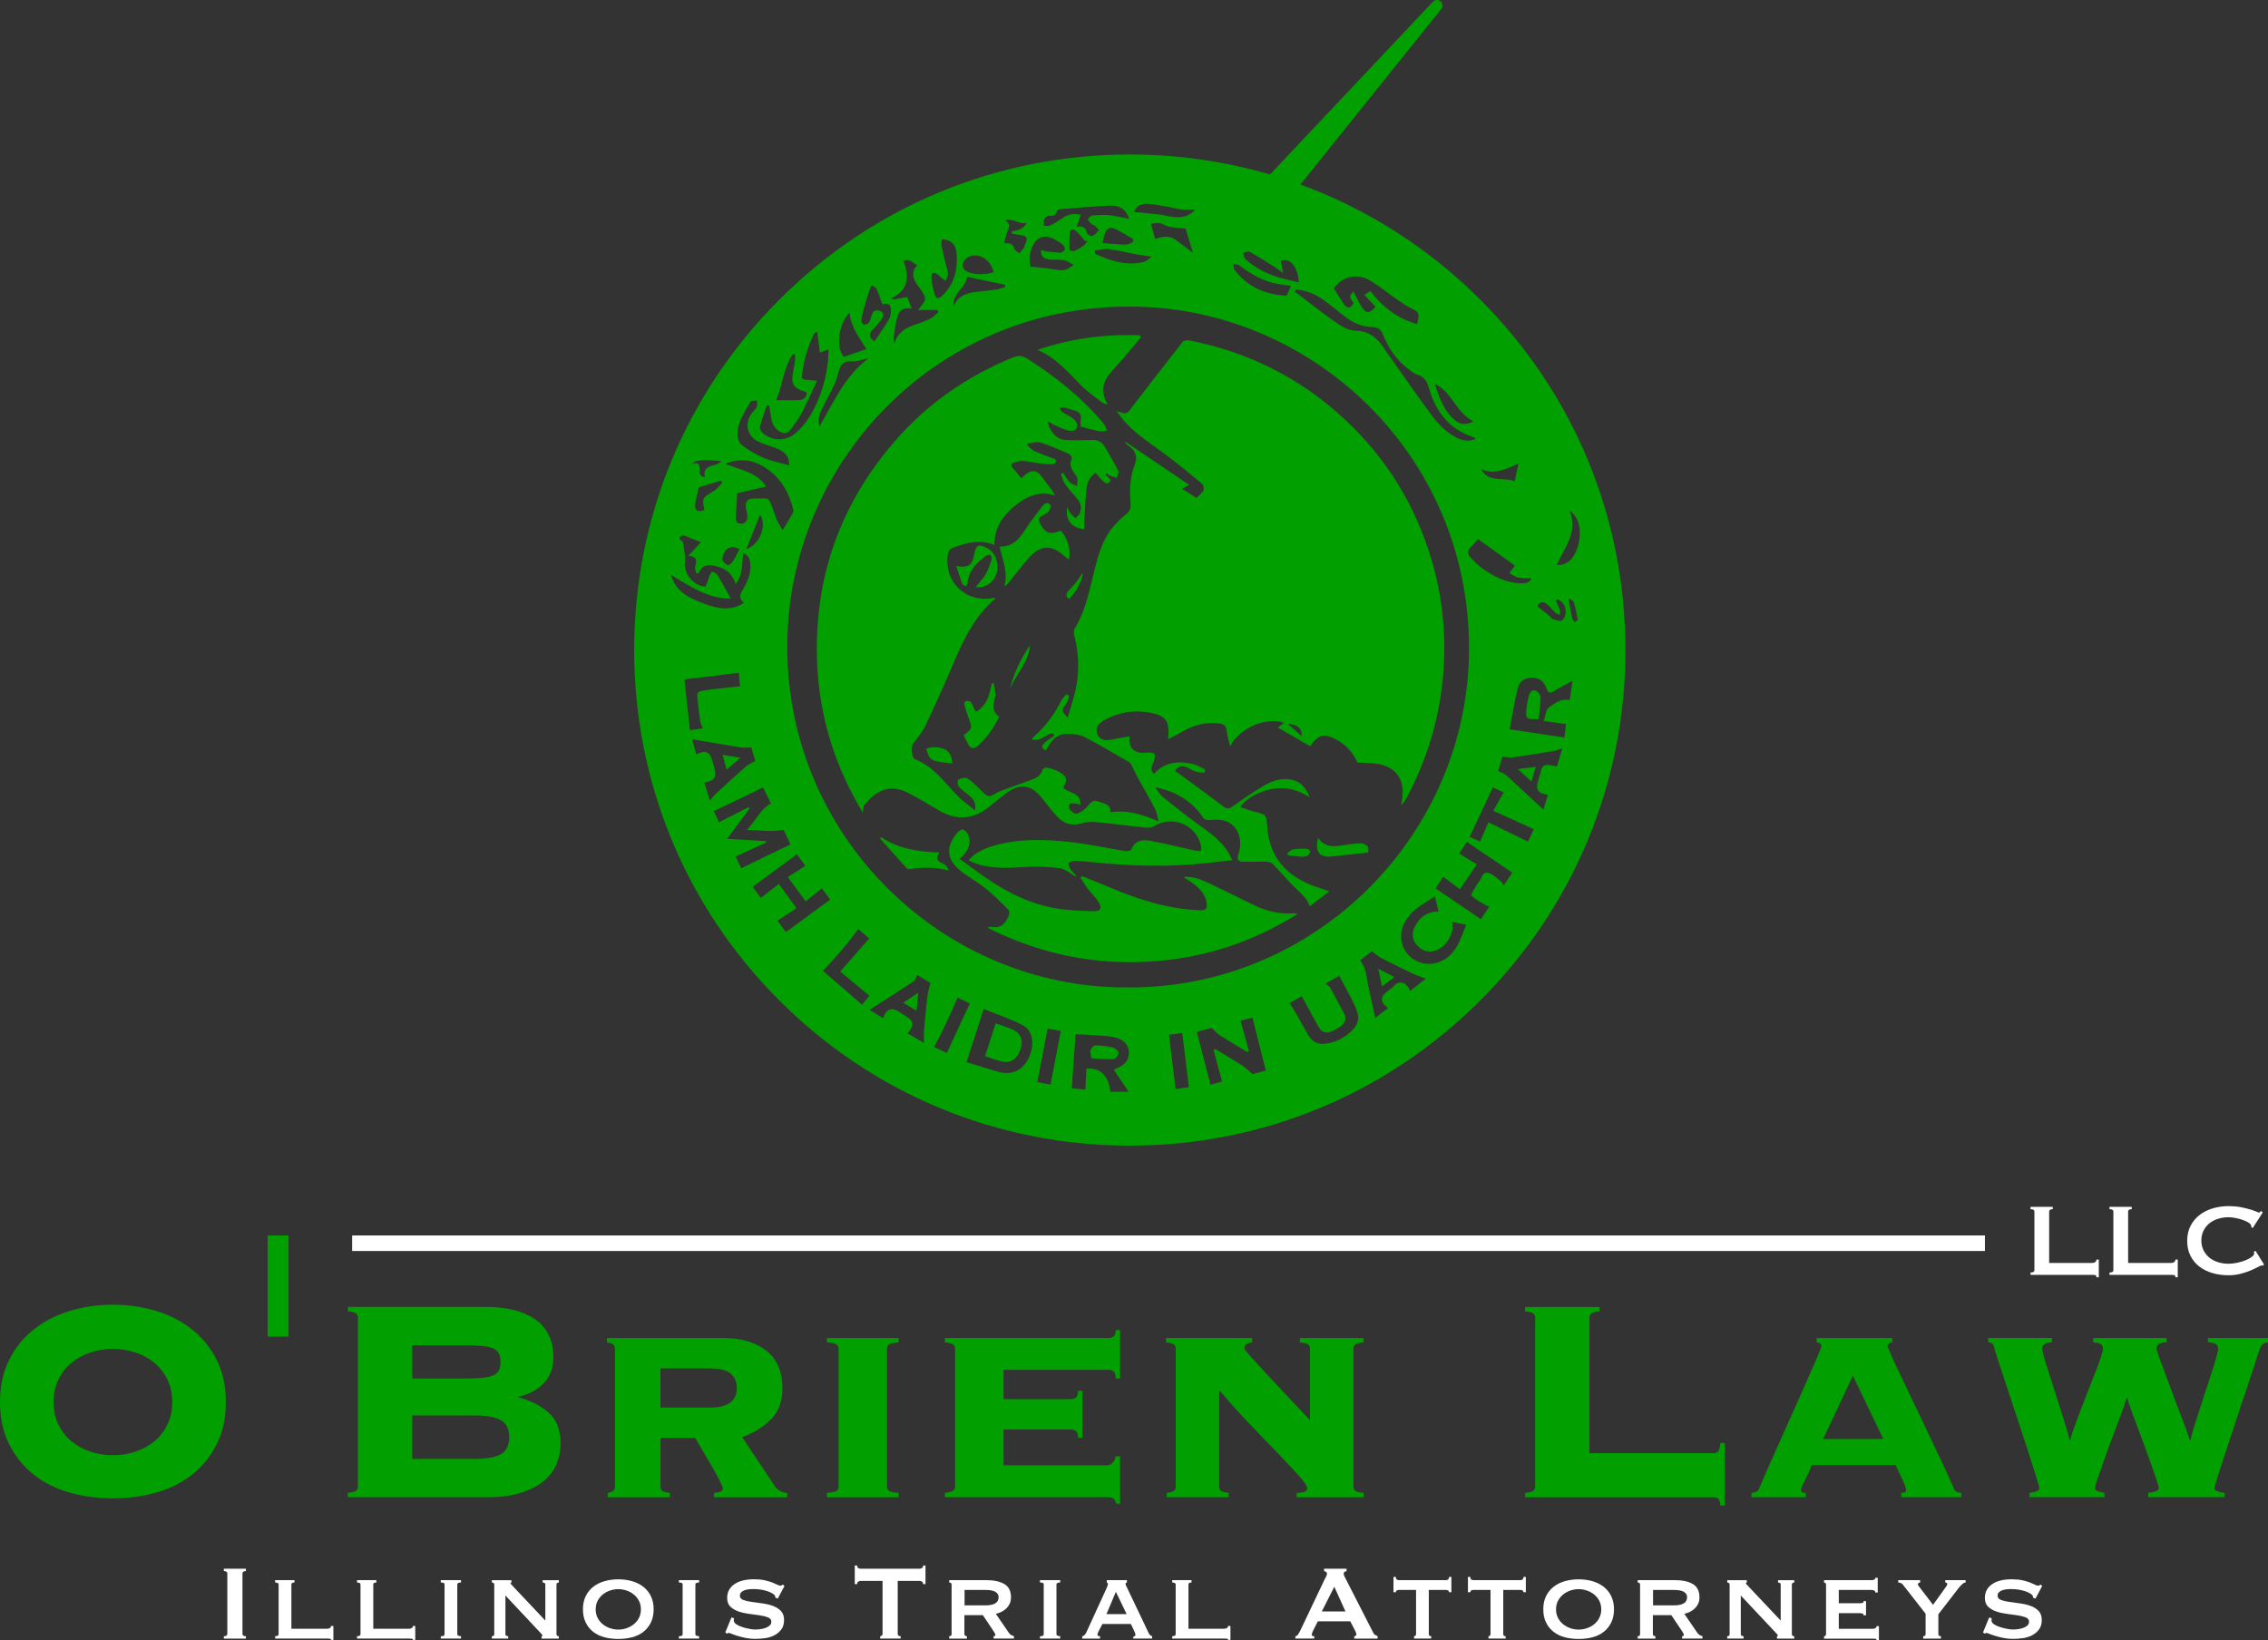 <?xml version="1.0" encoding="UTF-8"?> <svg xmlns="http://www.w3.org/2000/svg" id="Layer_2" viewBox="0 0 903.8 653.65"><rect x="0" y="0" width="903.8" height="653.65" fill="#333333" stroke="none"/><defs><style>.cls-1{fill:#fff;}.cls-1,.cls-2{stroke-width:0px;}.cls-2{fill:#029f00;}</style></defs><g id="Layer_1-2"><path class="cls-2" d="M142.64,525.2c0-.67-.22-1.23-.65-1.66s-1.56-.74-3.39-.94v-1.73h54.95c3.94,0,7.55.39,10.82,1.15,3.27.77,6.1,1.95,8.51,3.53,2.4,1.59,4.28,3.65,5.62,6.2,1.35,2.55,2.02,5.6,2.02,9.16,0,4.33-1.3,7.81-3.89,10.46-2.6,2.64-5.91,4.4-9.95,5.26v.29c4.9,1.35,8.92,3.41,12.04,6.2,3.12,2.79,4.69,6.88,4.69,12.26,0,2.88-.55,5.62-1.66,8.22-1.11,2.6-2.84,4.86-5.19,6.78-2.36,1.92-5.39,3.46-9.09,4.62-3.7,1.15-8.1,1.73-13.2,1.73h-55.67v-1.73c1.83-.19,2.96-.51,3.39-.94s.65-.98.65-1.66v-67.2ZM183.89,549.43c3.08,0,5.62-.07,7.64-.22,2.02-.14,3.6-.45,4.76-.94,1.15-.48,1.97-1.15,2.45-2.02.48-.87.72-2.02.72-3.46s-.24-2.6-.72-3.46c-.48-.87-1.3-1.54-2.45-2.02-1.15-.48-2.74-.79-4.76-.94-2.02-.14-4.57-.22-7.64-.22h-19.61v13.27h19.61ZM188.79,581.45c5.19,0,8.84-.65,10.96-1.95,2.11-1.3,3.17-3.53,3.17-6.71s-1.06-5.41-3.17-6.71c-2.12-1.3-5.77-1.95-10.96-1.95h-24.52v17.31h24.52Z"></path><path class="cls-2" d="M245.03,537.61c0-1.06-.34-1.73-1.01-2.02-.67-.29-1.4-.48-2.16-.58v-1.73h46.29c7.21,0,12.95,1.68,17.23,5.05,4.28,3.37,6.42,8.36,6.42,15,0,5.19-1.51,9.3-4.54,12.33-3.03,3.03-6.85,5.41-11.47,7.14l12.84,19.32c.48.77,1.18,1.44,2.09,2.02.91.58,1.9.87,2.96.87v1.73h-29.13v-1.73c.67,0,1.42-.12,2.24-.36.82-.24,1.23-.74,1.23-1.51,0-.48-.5-1.68-1.51-3.6-1.01-1.92-2.16-3.99-3.46-6.2-1.3-2.21-2.55-4.33-3.75-6.35-1.2-2.02-1.95-3.32-2.24-3.89h-13.84v19.32c0,1.06.36,1.73,1.08,2.02.72.29,1.61.48,2.67.58v1.73h-24.8v-1.73c.58-.09,1.2-.29,1.88-.58.67-.29,1.01-.96,1.01-2.02v-54.8ZM283.68,560.97c3.08,0,5.5-.65,7.28-1.95,1.78-1.3,2.67-3.24,2.67-5.84,0-2.21-.75-4.06-2.24-5.55-1.49-1.49-4.4-2.24-8.73-2.24h-19.47v15.58h20.48Z"></path><path class="cls-2" d="M358.1,535.01c-1.44.1-2.57.29-3.39.58-.82.29-1.23.96-1.23,2.02v54.8c0,1.06.41,1.73,1.23,2.02.82.29,1.95.48,3.39.58v1.73h-28.55v-1.73c1.44-.09,2.57-.29,3.39-.58.82-.29,1.23-.96,1.23-2.02v-54.8c0-1.06-.41-1.73-1.23-2.02-.82-.29-1.95-.48-3.39-.58v-1.73h28.55v1.73Z"></path><path class="cls-2" d="M440.87,584.04c1.92,0,3.17-1.2,3.75-3.61h1.73v18.89h-1.44c-.48-1.35-.99-2.12-1.51-2.31-.53-.19-1.37-.29-2.52-.29h-64.32v-1.73c1.06-.09,1.99-.29,2.81-.58.82-.29,1.23-.96,1.23-2.02v-54.8c0-1.06-.41-1.73-1.23-2.02-.82-.29-1.76-.48-2.81-.58v-1.73h65.47c.58,0,1.15-.19,1.73-.58.58-.38.87-1.25.87-2.6h1.73v19.32h-1.73c0-1.44-.29-2.38-.87-2.81s-1.15-.65-1.73-.65h-42.11v11.68h27.11c.58,0,1.15-.22,1.73-.65s.87-1.32.87-2.67h1.73v18.75h-1.73c0-1.35-.29-2.24-.87-2.67-.58-.43-1.15-.65-1.73-.65h-27.11v14.28h40.96Z"></path><path class="cls-2" d="M539.37,592.41c0,1.06.38,1.73,1.15,2.02.77.29,1.73.48,2.88.58v1.73h-26.68v-1.73c.77,0,1.66-.09,2.67-.29,1.01-.19,1.51-.72,1.51-1.59s-1.06-2.47-3.17-4.83c-2.12-2.35-4.83-5.26-8.15-8.73-3.32-3.46-7.04-7.33-11.18-11.61-4.14-4.28-8.22-8.82-12.26-13.63l-.29.29v37.78c0,1.06.36,1.73,1.08,2.02.72.29,1.61.48,2.67.58v1.73h-24.66v-1.73c.96-.09,1.8-.29,2.52-.58.72-.29,1.08-.96,1.08-2.02v-54.8c0-1.06-.39-1.73-1.15-2.02-.77-.29-1.68-.48-2.74-.58v-1.73h34.32v1.73c-.67.1-1.35.29-2.02.58-.67.29-1.01.96-1.01,2.02,0,.19.79,1.18,2.38,2.96,1.59,1.78,3.63,4.02,6.13,6.71,2.5,2.69,5.29,5.67,8.36,8.94,3.08,3.27,6.15,6.54,9.23,9.81v-28.41c0-1.06-.39-1.73-1.15-2.02-.77-.29-1.73-.48-2.88-.58v-1.73h25.38v1.73c-1.15.1-2.12.29-2.88.58-.77.29-1.15.96-1.15,2.02v54.8Z"></path><path class="cls-2" d="M683.01,579.14c.77,0,1.35-.26,1.73-.79.38-.53.67-1.61.87-3.24h1.73v24.95h-1.73c-.19-1.54-.48-2.48-.87-2.81-.39-.34-.96-.5-1.73-.5h-75.28v-1.73c1.83-.19,2.96-.51,3.39-.94.43-.43.65-.98.65-1.66v-67.2c0-.67-.22-1.23-.65-1.66-.43-.43-1.56-.74-3.39-.94v-1.73h29.71v1.73c-1.83.19-2.96.51-3.39.94-.43.43-.65.99-.65,1.66v53.94h49.61Z"></path><path class="cls-2" d="M757.71,595c.29,0,.67-.05,1.15-.14.48-.09.72-.48.72-1.15,0-.38-.17-.98-.51-1.8-.34-.82-.72-1.71-1.15-2.67-.43-.96-.89-1.92-1.37-2.88-.48-.96-.87-1.78-1.15-2.45h-33.46c-.19.67-.5,1.49-.94,2.45-.43.96-.89,1.92-1.37,2.88-.48.96-.91,1.85-1.3,2.67-.39.82-.58,1.42-.58,1.8,0,.67.24,1.06.72,1.15.48.1.87.14,1.15.14v1.73h-21.63v-1.73c.58,0,1.15-.12,1.73-.36.58-.24.96-.6,1.15-1.08,2.88-6.73,5.82-13.39,8.8-19.97,2.98-6.58,5.65-12.55,8-17.88,2.35-5.34,4.3-9.76,5.84-13.27,1.54-3.51,2.31-5.5,2.31-5.98,0-.87-.63-1.35-1.87-1.44v-1.73h30.14v1.73c-1.25.1-1.87.58-1.87,1.44,0,.29.5,1.56,1.51,3.82,1.01,2.26,2.33,5.1,3.97,8.51,1.63,3.41,3.44,7.19,5.41,11.32,1.97,4.14,3.94,8.27,5.91,12.4,1.97,4.13,3.82,8.05,5.55,11.75,1.73,3.7,3.12,6.8,4.18,9.3.19.48.58.84,1.15,1.08.58.24,1.15.36,1.73.36v1.73h-23.94v-1.73ZM738.38,548.28l-11.83,25.24h23.94l-12.11-25.24Z"></path><path class="cls-2" d="M817.7,535.01c-.87,0-1.73.17-2.6.5-.87.34-1.3,1.03-1.3,2.09,0,.39.24,1.44.72,3.17.48,1.73,1.1,3.77,1.88,6.13.77,2.36,1.59,4.9,2.45,7.64.87,2.74,1.71,5.39,2.52,7.93.82,2.55,1.54,4.86,2.16,6.92.62,2.07,1.03,3.58,1.23,4.54h.29c.19-1.06.65-2.6,1.37-4.62.72-2.02,1.56-4.28,2.52-6.78.96-2.5,1.97-5.12,3.03-7.86,1.06-2.74,2.04-5.26,2.96-7.57.91-2.31,1.66-4.33,2.24-6.06.58-1.73.87-2.88.87-3.46,0-1.06-.43-1.75-1.3-2.09-.87-.34-1.73-.5-2.6-.5v-1.73h29.28v1.73c-.96,0-1.87.17-2.74.5-.87.34-1.3,1.03-1.3,2.09,0,.29.31,1.3.94,3.03.62,1.73,1.39,3.82,2.31,6.27.91,2.45,1.9,5.12,2.96,8,1.06,2.88,2.09,5.62,3.1,8.22s1.87,4.88,2.6,6.85c.72,1.97,1.18,3.29,1.37,3.97h.29c.19-1.06.6-2.62,1.23-4.69.62-2.07,1.35-4.35,2.16-6.85.82-2.5,1.66-5.07,2.52-7.71.87-2.64,1.68-5.14,2.45-7.5.77-2.35,1.39-4.4,1.88-6.13.48-1.73.72-2.88.72-3.46,0-1.06-.43-1.75-1.3-2.09-.87-.34-1.78-.5-2.74-.5v-1.73h23.94v1.73c-1.35.19-2.21.63-2.6,1.3-.39.67-.77,1.54-1.15,2.6-.29.96-.91,2.93-1.87,5.91-.96,2.98-2.12,6.44-3.46,10.38-1.35,3.94-2.72,8.08-4.11,12.4-1.39,4.33-2.72,8.34-3.97,12.04-1.25,3.7-2.26,6.8-3.03,9.3-.77,2.5-1.15,3.89-1.15,4.18,0,.96,1.35,1.59,4.04,1.88v1.73h-30.43v-1.73c2.79-.29,4.18-.91,4.18-1.88,0-.48-.29-1.59-.87-3.32-.58-1.73-1.3-3.8-2.16-6.2-.87-2.4-1.8-5-2.81-7.79-1.01-2.79-2-5.43-2.96-7.93-.96-2.5-1.78-4.71-2.45-6.63-.67-1.92-1.11-3.27-1.3-4.04h-.29c-.19.77-.63,2.12-1.3,4.04-.67,1.92-1.49,4.13-2.45,6.63-.96,2.5-1.95,5.14-2.96,7.93-1.01,2.79-1.95,5.39-2.81,7.79-.87,2.4-1.59,4.47-2.16,6.2-.58,1.73-.87,2.84-.87,3.32,0,.58.36.99,1.08,1.23.72.24,1.61.46,2.67.65v1.73h-29.85v-1.73c2.6-.29,3.89-.91,3.89-1.88,0-.38-.43-1.97-1.3-4.76-.87-2.79-1.95-6.18-3.24-10.17-1.3-3.99-2.72-8.31-4.25-12.98-1.54-4.66-2.98-9.01-4.33-13.05-1.35-4.04-2.48-7.47-3.39-10.31-.92-2.83-1.42-4.49-1.51-4.98-.19-.77-.5-1.27-.94-1.51-.43-.24-.89-.36-1.37-.36v-1.73h25.38v1.73Z"></path><path class="cls-2" d="M45,520.01c6.15,0,11.95.84,17.38,2.52,5.43,1.68,10.19,4.16,14.28,7.43,4.08,3.27,7.33,7.31,9.73,12.11,2.4,4.81,3.61,10.38,3.61,16.73s-1.2,11.92-3.61,16.73c-2.4,4.81-5.65,8.85-9.73,12.11-4.09,3.27-8.85,5.67-14.28,7.21-5.43,1.54-11.23,2.31-17.38,2.31s-11.95-.77-17.38-2.31c-5.43-1.54-10.19-3.94-14.28-7.21-4.09-3.27-7.33-7.31-9.73-12.11-2.4-4.81-3.61-10.38-3.61-16.73s1.2-11.92,3.61-16.73c2.4-4.81,5.65-8.84,9.73-12.11,4.09-3.27,8.84-5.74,14.28-7.43,5.43-1.68,11.22-2.52,17.38-2.52ZM45,537.61c-3.17,0-6.18.48-9.01,1.44-2.84.96-5.34,2.33-7.5,4.11-2.16,1.78-3.89,3.99-5.19,6.63-1.3,2.65-1.95,5.65-1.95,9.01s.65,6.37,1.95,9.01c1.3,2.65,3.03,4.86,5.19,6.63,2.16,1.78,4.66,3.15,7.5,4.11,2.84.96,5.84,1.44,9.01,1.44s6.18-.48,9.01-1.44c2.84-.96,5.34-2.33,7.5-4.11,2.16-1.78,3.89-3.99,5.19-6.63,1.3-2.64,1.95-5.65,1.95-9.01s-.65-6.37-1.95-9.01c-1.3-2.64-3.03-4.85-5.19-6.63-2.16-1.78-4.66-3.15-7.5-4.11-2.84-.96-5.84-1.44-9.01-1.44Z"></path><rect class="cls-2" x="106.69" y="492.39" width="8.3" height="40.33"></rect><path class="cls-1" d="M89.21,652.12c.92,0,1.38-.32,1.38-.95v-24.05c0-.64-.46-.95-1.38-.95v-.95h8.79v.95c-.92,0-1.38.32-1.38.95v24.05c0,.64.46.95,1.38.95v.95h-8.79v-.95Z"></path><path class="cls-1" d="M117.34,629.76v.95c-.81,0-1.22.26-1.22.79v17.64h14.3c.42,0,.78-.1,1.06-.29.28-.19.42-.47.42-.82h.95v5.56h-.95c0-.28-.14-.44-.42-.48-.28-.04-.64-.05-1.06-.05h-20.77v-.95c.92,0,1.38-.27,1.38-.79v-19.81c0-.53-.46-.79-1.38-.79v-.95h7.68Z"></path><path class="cls-1" d="M149.97,629.76v.95c-.81,0-1.22.26-1.22.79v17.64h14.3c.42,0,.78-.1,1.06-.29.28-.19.42-.47.42-.82h.95v5.56h-.95c0-.28-.14-.44-.42-.48-.28-.04-.64-.05-1.06-.05h-20.77v-.95c.92,0,1.38-.27,1.38-.79v-19.81c0-.53-.46-.79-1.38-.79v-.95h7.68Z"></path><path class="cls-1" d="M175.66,652.12c.56,0,.95-.06,1.17-.19.21-.12.32-.33.32-.61v-19.81c0-.28-.11-.49-.32-.61-.21-.12-.6-.19-1.17-.19v-.95h8.05v.95c-.99,0-1.48.26-1.48.79v19.81c0,.53.49.79,1.48.79v.95h-8.05v-.95Z"></path><path class="cls-1" d="M196.01,652.12c.64,0,.95-.27.95-.79v-19.81c0-.53-.32-.79-.95-.79v-.95h7.79v.95c-.25.04-.37.12-.37.26,0,.18.39.65,1.17,1.43l12.71,13.46v-14.36c0-.53-.35-.79-1.06-.79v-.95h6.46v.95c-.64,0-.95.26-.95.79v19.81c0,.53.32.79.95.79v.95h-6.89v-.95c.25,0,.37-.09.37-.27,0-.14-.17-.39-.5-.74-.34-.35-.71-.76-1.14-1.22l-13.14-13.99v15.42c0,.53.37.79,1.11.79v.95h-6.52v-.95Z"></path><path class="cls-1" d="M246.39,629.44c1.94,0,3.77.25,5.48.74,1.71.49,3.2,1.24,4.48,2.22,1.27.99,2.28,2.23,3.02,3.73.74,1.5,1.11,3.26,1.11,5.27s-.37,3.77-1.11,5.27c-.74,1.5-1.75,2.75-3.02,3.73-1.27.99-2.76,1.7-4.48,2.15-1.71.44-3.54.66-5.48.66s-3.77-.22-5.48-.66c-1.71-.44-3.2-1.16-4.48-2.15-1.27-.99-2.28-2.23-3.02-3.73-.74-1.5-1.11-3.26-1.11-5.27s.37-3.77,1.11-5.27c.74-1.5,1.75-2.75,3.02-3.73,1.27-.99,2.76-1.73,4.48-2.22s3.54-.74,5.48-.74ZM246.39,633.36c-1.13,0-2.23.19-3.31.56-1.08.37-2.04.9-2.89,1.59-.85.69-1.53,1.53-2.04,2.52-.51.99-.77,2.12-.77,3.39s.26,2.4.77,3.39c.51.99,1.19,1.83,2.04,2.52.85.69,1.81,1.22,2.89,1.59,1.08.37,2.18.56,3.31.56s2.23-.19,3.31-.56c1.08-.37,2.04-.9,2.89-1.59.85-.69,1.53-1.53,2.04-2.52.51-.99.77-2.12.77-3.39s-.26-2.4-.77-3.39c-.51-.99-1.19-1.83-2.04-2.52-.85-.69-1.81-1.22-2.89-1.59-1.08-.37-2.18-.56-3.31-.56Z"></path><path class="cls-1" d="M270.54,652.12c.56,0,.95-.06,1.17-.19.21-.12.32-.33.32-.61v-19.81c0-.28-.11-.49-.32-.61-.21-.12-.6-.19-1.17-.19v-.95h8.05v.95c-.99,0-1.48.26-1.48.79v19.81c0,.53.49.79,1.48.79v.95h-8.05v-.95Z"></path><path class="cls-1" d="M292.48,644.96c0,.14,0,.29-.03.45-.02.16-.03.33-.03.5,0,.53.34,1.02,1.01,1.46.67.44,1.47.81,2.41,1.11.93.3,1.87.54,2.81.71.94.18,1.67.26,2.2.26.49,0,1.1-.03,1.83-.11.72-.07,1.44-.22,2.15-.45.71-.23,1.31-.55,1.8-.95.49-.41.74-.94.74-1.62,0-.78-.43-1.34-1.3-1.7-.87-.35-1.95-.63-3.26-.82-1.31-.19-2.72-.39-4.24-.58-1.52-.19-2.93-.51-4.24-.95-1.31-.44-2.39-1.08-3.26-1.91-.87-.83-1.3-2-1.3-3.52,0-2.26.93-4.06,2.81-5.4,1.87-1.34,4.5-2.01,7.89-2.01,1.66,0,3.08.13,4.26.4,1.18.27,2.18.56,2.99.87.81.32,1.47.61,1.99.87.51.27.89.4,1.14.4.28,0,.49-.04.64-.13.14-.09.32-.19.53-.29l.58.58-2.65,4.98-.95-.32c-.04-.21-.07-.42-.11-.64s-.19-.42-.48-.64c-.71-.6-1.8-1.11-3.28-1.54-1.48-.42-3.14-.64-4.98-.64-.71,0-1.38.04-2.01.13-.64.09-1.2.24-1.7.45s-.88.49-1.17.82c-.28.34-.42.75-.42,1.25,0,.78.43,1.33,1.3,1.67.87.34,1.95.6,3.26.79,1.31.19,2.72.39,4.24.58,1.52.19,2.93.52,4.24.98,1.31.46,2.39,1.13,3.26,2.01.87.88,1.3,2.1,1.3,3.66s-.38,2.83-1.14,3.81c-.76.99-1.7,1.77-2.83,2.33-1.13.57-2.38.94-3.73,1.11-1.36.18-2.64.26-3.84.26s-2.39-.11-3.58-.34c-1.18-.23-2.26-.49-3.23-.79-.97-.3-1.79-.58-2.46-.85-.67-.26-1.08-.4-1.22-.4-.25,0-.46.11-.64.32l-.74-.53,2.44-5.93,1.01.27Z"></path><path class="cls-1" d="M357.74,651.16c0,.64.39.95,1.17.95v.95h-8.16v-.95c.25,0,.47-.08.66-.24.19-.16.29-.4.29-.71v-21.08h-8.74c-.32,0-.63.09-.93.27-.3.18-.45.51-.45,1.01h-.95v-7.42h.95c0,.49.15.83.45,1.01.3.18.61.27.93.27h23.52c.32,0,.63-.09.93-.27.3-.18.45-.51.45-1.01h.95v7.42h-.95c0-.49-.15-.83-.45-1.01-.3-.18-.61-.27-.93-.27h-8.74v21.08Z"></path><path class="cls-1" d="M392.87,629.76c3.14,0,5.6.52,7.36,1.56,1.77,1.04,2.65,2.82,2.65,5.32,0,.95-.18,1.8-.53,2.54-.35.74-.82,1.39-1.4,1.93-.58.55-1.23.99-1.93,1.32-.71.34-1.43.59-2.17.77l5.19,7.58c.28.39.59.68.93.87.33.19.7.34,1.09.45v.95h-8.11v-.95c.46,0,.69-.16.69-.48,0-.35-.26-.9-.79-1.64l-4.18-6.25h-7.36v7.58c0,.28.11.49.34.61.23.12.45.19.66.19v.95h-7.05v-.95c.64,0,.95-.27.95-.79v-19.81c0-.53-.32-.79-.95-.79v-.95h14.62ZM392.76,639.82c3.46,0,5.19-1.09,5.19-3.28,0-.88-.42-1.58-1.25-2.09-.83-.51-2.15-.77-3.95-.77h-8.37v6.14h8.37Z"></path><path class="cls-1" d="M414.43,652.12c.56,0,.95-.06,1.17-.19.21-.12.32-.33.32-.61v-19.81c0-.28-.11-.49-.32-.61-.21-.12-.6-.19-1.17-.19v-.95h8.05v.95c-.99,0-1.48.26-1.48.79v19.81c0,.53.49.79,1.48.79v.95h-8.05v-.95Z"></path><path class="cls-1" d="M431.27,652.12c.42-.07.77-.27,1.03-.61.26-.34.47-.64.61-.93l7.89-17.22c.21-.49.38-.89.5-1.19.12-.3.19-.59.19-.87,0-.21-.04-.34-.13-.4-.09-.05-.19-.11-.29-.19v-.95h8v.95c-.11.07-.22.12-.34.16-.12.04-.19.18-.19.42,0,.21.08.47.24.77.16.3.33.64.5,1.03l8.58,18.01c.18.32.37.55.58.69.21.14.44.25.69.32v.95h-7.52v-.79c.18,0,.36-.05.56-.16.19-.11.29-.3.29-.58,0-.21-.04-.41-.11-.58-.07-.18-.16-.41-.27-.69l-1.43-3.02h-11.34l-1.48,2.86c-.14.28-.26.54-.34.77-.09.23-.13.43-.13.61,0,.28.09.46.26.53.18.07.42.11.74.11v.95h-7.1v-.95ZM448.97,643.32l-4.29-8.9-3.76,8.9h8.05Z"></path><path class="cls-1" d="M474.82,629.76v.95c-.81,0-1.22.26-1.22.79v17.64h14.3c.42,0,.78-.1,1.06-.29.28-.19.42-.47.42-.82h.95v5.56h-.95c0-.28-.14-.44-.42-.48-.28-.04-.64-.05-1.06-.05h-20.77v-.95c.92,0,1.38-.27,1.38-.79v-19.81c0-.53-.46-.79-1.38-.79v-.95h7.68Z"></path><path class="cls-1" d="M516.19,652.12c.46-.07.82-.3,1.09-.69.26-.39.52-.83.77-1.32l9.8-20.61c.25-.46.47-.88.66-1.27.19-.39.29-.72.29-1.01,0-.35-.12-.6-.37-.74-.25-.14-.51-.25-.79-.32v-.95h8.95v.95c-.25.07-.5.17-.74.29s-.37.38-.37.77c0,.28.06.57.19.85.12.28.31.65.56,1.11l11.02,21.56c.18.39.41.67.71.85.3.18.64.35,1.03.53v.95h-9.32v-.95c.14,0,.32-.05.53-.16.21-.11.32-.27.32-.48,0-.35-.14-.81-.42-1.38l-2.01-3.92h-12.93l-1.91,3.76c-.35.74-.53,1.27-.53,1.59,0,.39.33.58,1.01.58v.95h-7.52v-.95ZM536.17,642.26l-4.45-9.85-4.98,9.85h9.43Z"></path><path class="cls-1" d="M563.5,652.12c.18,0,.35-.06.53-.19.18-.12.27-.33.27-.61v-17.64h-6.89c-.28,0-.55.07-.79.21-.25.14-.37.37-.37.69h-.95v-6.09h.95c0,.5.12.83.37,1.01.25.18.51.27.79.27h18.86c.28,0,.55-.09.79-.27.25-.18.37-.51.37-1.01h.95v6.09h-.95c0-.32-.12-.55-.37-.69-.25-.14-.51-.21-.79-.21h-6.89v17.64c0,.53.32.79.95.79v.95h-6.83v-.95Z"></path><path class="cls-1" d="M593.17,652.12c.18,0,.35-.06.53-.19.18-.12.27-.33.27-.61v-17.64h-6.89c-.28,0-.55.07-.79.21-.25.14-.37.37-.37.69h-.95v-6.09h.95c0,.5.12.83.37,1.01.25.18.51.27.79.27h18.86c.28,0,.55-.09.79-.27.25-.18.37-.51.37-1.01h.95v6.09h-.95c0-.32-.12-.55-.37-.69-.25-.14-.51-.21-.79-.21h-6.89v17.64c0,.53.32.79.95.79v.95h-6.83v-.95Z"></path><path class="cls-1" d="M629.09,629.44c1.94,0,3.77.25,5.48.74,1.71.49,3.2,1.24,4.48,2.22,1.27.99,2.28,2.23,3.02,3.73.74,1.5,1.11,3.26,1.11,5.27s-.37,3.77-1.11,5.27c-.74,1.5-1.75,2.75-3.02,3.73-1.27.99-2.76,1.7-4.48,2.15-1.71.44-3.54.66-5.48.66s-3.77-.22-5.48-.66c-1.71-.44-3.2-1.16-4.48-2.15-1.27-.99-2.28-2.23-3.02-3.73-.74-1.5-1.11-3.26-1.11-5.27s.37-3.77,1.11-5.27c.74-1.5,1.75-2.75,3.02-3.73,1.27-.99,2.76-1.73,4.48-2.22s3.54-.74,5.48-.74ZM629.09,633.36c-1.13,0-2.23.19-3.31.56-1.08.37-2.04.9-2.89,1.59-.85.69-1.53,1.53-2.04,2.52-.51.99-.77,2.12-.77,3.39s.26,2.4.77,3.39c.51.99,1.19,1.83,2.04,2.52.85.69,1.81,1.22,2.89,1.59,1.08.37,2.18.56,3.31.56s2.23-.19,3.31-.56c1.08-.37,2.04-.9,2.89-1.59.85-.69,1.53-1.53,2.04-2.52.51-.99.77-2.12.77-3.39s-.26-2.4-.77-3.39c-.51-.99-1.19-1.83-2.04-2.52-.85-.69-1.81-1.22-2.89-1.59-1.08-.37-2.18-.56-3.31-.56Z"></path><path class="cls-1" d="M667.23,629.76c3.14,0,5.6.52,7.36,1.56,1.77,1.04,2.65,2.82,2.65,5.32,0,.95-.18,1.8-.53,2.54-.35.74-.82,1.39-1.4,1.93-.58.55-1.23.99-1.93,1.32-.71.34-1.43.59-2.17.77l5.19,7.58c.28.39.59.68.93.87.33.19.7.34,1.09.45v.95h-8.11v-.95c.46,0,.69-.16.69-.48,0-.35-.26-.9-.79-1.64l-4.18-6.25h-7.36v7.58c0,.28.11.49.34.61.23.12.45.19.66.19v.95h-7.05v-.95c.64,0,.95-.27.95-.79v-19.81c0-.53-.32-.79-.95-.79v-.95h14.62ZM667.12,639.82c3.46,0,5.19-1.09,5.19-3.28,0-.88-.42-1.58-1.25-2.09-.83-.51-2.15-.77-3.95-.77h-8.37v6.14h8.37Z"></path><path class="cls-1" d="M688.31,652.12c.64,0,.95-.27.95-.79v-19.81c0-.53-.32-.79-.95-.79v-.95h7.79v.95c-.25.04-.37.12-.37.26,0,.18.39.65,1.17,1.43l12.71,13.46v-14.36c0-.53-.35-.79-1.06-.79v-.95h6.46v.95c-.64,0-.95.26-.95.79v19.81c0,.53.32.79.95.79v.95h-6.89v-.95c.25,0,.37-.09.37-.27,0-.14-.17-.39-.5-.74-.34-.35-.71-.76-1.14-1.22l-13.14-13.99v15.42c0,.53.37.79,1.11.79v.95h-6.52v-.95Z"></path><path class="cls-1" d="M747.33,634.69c0-.67-.55-1.01-1.64-1.01h-12.93v5.3h8.16c.6,0,1.04-.04,1.32-.13.28-.09.42-.33.42-.71h.95v5.62h-1.06c.11-.39-.04-.63-.42-.71s-.94-.13-1.64-.13h-7.73v6.25h13.56c.42,0,.78-.1,1.06-.29.28-.19.42-.45.42-.77h.95v5.56h-.95c0-.32-.14-.5-.42-.53-.28-.04-.64-.05-1.06-.05h-19.44v-.95c.18,0,.35-.06.53-.19.18-.12.27-.33.27-.61v-19.81c0-.28-.09-.49-.27-.61-.18-.12-.35-.19-.53-.19v-.95h18.81c1.09,0,1.64-.32,1.64-.95h.95v5.88h-.95Z"></path><path class="cls-1" d="M758.35,631.61c-.25-.32-.55-.55-.9-.69-.35-.14-.69-.21-1.01-.21v-.95h8.74v.95c-.18,0-.37.06-.58.19-.21.12-.32.29-.32.5s.07.41.21.58c.14.18.3.39.48.64l5.35,6.99,4.72-6.57c.32-.46.56-.8.71-1.03.16-.23.24-.45.24-.66,0-.28-.09-.46-.27-.53-.18-.07-.35-.11-.53-.11v-.95h8.11v.95c-.42,0-.89.24-1.4.71-.51.48-.96.96-1.35,1.46l-8.11,10.49v7.95c0,.53.34.79,1.01.79v.95h-7.05v-.95c.64,0,.95-.27.95-.79v-8.16l-9.01-11.55Z"></path><path class="cls-1" d="M793.68,644.96c0,.14,0,.29-.03.45-.02.16-.03.33-.03.5,0,.53.34,1.02,1.01,1.46.67.44,1.47.81,2.41,1.11.93.3,1.87.54,2.81.71.94.18,1.67.26,2.2.26.49,0,1.1-.03,1.83-.11.72-.07,1.44-.22,2.15-.45.71-.23,1.31-.55,1.8-.95.49-.41.74-.94.74-1.62,0-.78-.43-1.34-1.3-1.7-.87-.35-1.95-.63-3.26-.82-1.31-.19-2.72-.39-4.24-.58-1.52-.19-2.93-.51-4.24-.95-1.31-.44-2.39-1.08-3.26-1.91-.87-.83-1.3-2-1.3-3.52,0-2.26.93-4.06,2.81-5.4,1.87-1.34,4.5-2.01,7.89-2.01,1.66,0,3.08.13,4.26.4,1.18.27,2.18.56,2.99.87.81.32,1.47.61,1.99.87.51.27.89.4,1.14.4.28,0,.49-.04.64-.13.14-.09.32-.19.53-.29l.58.58-2.65,4.98-.95-.32c-.04-.21-.07-.42-.11-.64s-.19-.42-.48-.64c-.71-.6-1.8-1.11-3.28-1.54-1.48-.42-3.14-.64-4.98-.64-.71,0-1.38.04-2.01.13-.64.09-1.2.24-1.7.45s-.88.49-1.17.82c-.28.34-.42.75-.42,1.25,0,.78.43,1.33,1.3,1.67.87.34,1.95.6,3.26.79,1.31.19,2.72.39,4.24.58,1.52.19,2.93.52,4.24.98,1.31.46,2.39,1.13,3.26,2.01.87.88,1.3,2.1,1.3,3.66s-.38,2.83-1.14,3.81c-.76.99-1.7,1.77-2.83,2.33-1.13.57-2.38.94-3.73,1.11-1.36.18-2.64.26-3.84.26s-2.39-.11-3.58-.34c-1.18-.23-2.26-.49-3.23-.79-.97-.3-1.79-.58-2.46-.85-.67-.26-1.08-.4-1.22-.4-.25,0-.46.11-.64.32l-.74-.53,2.44-5.93,1.01.27Z"></path><path class="cls-1" d="M835.44,509.08c0-.52-.16-.81-.49-.88s-.75-.1-1.26-.1h-24.52v-.93c1.03,0,1.54-.31,1.54-.93v-23.38c0-.62-.52-.93-1.54-.93v-.93h8.86v.93c-.96,0-1.44.31-1.44.93v20.5h17.1c.52,0,.94-.12,1.26-.36.33-.24.49-.57.49-.98h.93v7.06h-.93Z"></path><path class="cls-1" d="M866.91,509.08c0-.52-.16-.81-.49-.88s-.75-.1-1.26-.1h-24.52v-.93c1.03,0,1.54-.31,1.54-.93v-23.38c0-.62-.52-.93-1.54-.93v-.93h8.86v.93c-.96,0-1.44.31-1.44.93v20.5h17.1c.52,0,.94-.12,1.26-.36.33-.24.49-.57.49-.98h.93v7.06h-.93Z"></path><path class="cls-1" d="M901.83,504.4c-.1,0-.2,0-.28-.03-.09-.02-.18-.03-.28-.03-.21,0-.69.21-1.47.62-.77.41-1.75.88-2.94,1.39-1.18.52-2.53.96-4.04,1.34-1.51.38-3.09.57-4.74.57-2.16,0-4.24-.27-6.23-.82-1.99-.55-3.75-1.4-5.28-2.55-1.53-1.15-2.74-2.58-3.63-4.3-.89-1.72-1.34-3.73-1.34-6.03s.45-4.27,1.34-6c.89-1.73,2.1-3.18,3.63-4.35,1.53-1.17,3.29-2.04,5.28-2.63,1.99-.58,4.07-.88,6.23-.88,1.75,0,3.34.14,4.76.41,1.42.28,2.67.57,3.73.88,1.06.31,1.91.6,2.52.88.62.28,1,.41,1.13.41.17,0,.32-.08.44-.26.12-.17.21-.31.28-.41l.77.62-4.02,6.23-.51-.36c0-.1,0-.21-.03-.31-.02-.1-.04-.22-.08-.36-.07-.38-.41-.76-1.03-1.16-.62-.39-1.38-.75-2.29-1.06-.91-.31-1.87-.57-2.88-.77-1.01-.21-1.95-.31-2.81-.31-1.44,0-2.82.21-4.15.62-1.32.41-2.47,1.01-3.45,1.8-.98.79-1.76,1.76-2.34,2.91-.58,1.15-.88,2.46-.88,3.94s.29,2.79.88,3.94c.58,1.15,1.37,2.12,2.34,2.91.98.79,2.13,1.39,3.45,1.8,1.32.41,2.7.62,4.15.62,1.1,0,2.25-.13,3.45-.39,1.2-.26,2.3-.58,3.3-.98,1-.39,1.83-.84,2.5-1.34.67-.5,1-.97,1-1.42,0-.24-.07-.45-.21-.62l.72-.41,3.4,5.46-.41.41Z"></path><rect class="cls-1" x="140.33" y="492.39" width="650.66" height="6.2"></rect><path class="cls-2" d="M448.58,176.12s25.18,17.03,25.32,17.13c-.88.48-1.7.93-2.83,1.55,1.91,1.22,3.55,2.27,5.69,3.64.75-.74,2.06-1.66,2.81-2.91.37-.62.03-2.26-.56-2.75-5.23-4.33-10.47-8.66-15.94-12.67-5.63-4.12-11.55-7.85-15.98-13.39-.61-.77-1.18-1.58-2.11-2.84,1.12.31,1.7.43,2.25.63,1.4.49,2.22-.03,3.11-1.21,6.9-9.04,13.86-18.02,20.89-26.96.42-.54,1.61-.86,2.34-.72,21.97,4.26,41.56,13.48,58.55,28.14,17.53,15.12,29.97,33.64,37.19,55.61,5.49,16.7,7.34,33.81,5.63,51.36-1.64,16.78-6.54,32.49-14.43,47.32-.54,1.01-1.17,1.98-2.14,2.87.17-1.06.4-2.11.51-3.18.84-7.86-3.29-12.76-11.42-13.48-2.14-.19-4.3-.21-6.51-.31-1.74-3.9-4.42-6.99-8.19-9.05-5.08-2.77-7.55-2.16-10.64,2.53-4.04-2.34-8.08-4.68-12.92-7.49,1.09-.81,1.83-1.36,2.53-1.88-7.3-2.44-17.85,2.16-21.51,9.36-.41-1.65-.97-3.29-1.19-4.97-.46-3.59-.84-3.98-4.43-4.22-4.81-.33-9.19.92-13.32,3.3-1.84,1.06-3.74,2-5.81,3.11.79-7.45-.84-9.62-8.11-10.75-5.73-.9-11.25.05-16.45,2.64-.74.37-1.42.86-2.09,1.35-1.68,1.24-2.28,2.9-1.45,4.82.79,1.83,2.44,2.46,4.31,2.25,1.73-.2,3.43-.62,5.14-.93,1.11-.2,2.23-.37,3.44-.57-.76,4.64,1.64,6.96,6.39,6.54,3.64-.33,4.28.54,2.94,3.99-.57,1.45-1.44,2.87.26,4.45,4.2-4.69,9.55-5.23,15.23-4.01,1.81.39,3.47,1.47,5.19,2.24-.12.44-.24.88-.36,1.32-1.15-.14-2.36-.1-3.44-.46-1.32-.44-2.5-1.3-3.81-1.82-1.74-.69-3.24-.3-4.43,1.51,2.56,1.86,5.09,3.68,7.59,5.52,3.94,2.9,7.89,5.8,11.79,8.76,1.36,1.03,2.32.84,3.7-.14,4.12-2.93,8.26-5.86,12.64-8.36,3.47-1.98,7.34-3.19,11.49-2.03,3.21.9,5.02,3.19,6.5,6.87-6.33-4.14-12.5-4.68-18.82-2.33-3.23,1.2-6.36,2.76-8.88,6.17,2.22.72,4.03,1.45,5.9,1.89,4.33,1.02,4.57,1.22,4.84,5.63.74,11.98,7.27,20.08,19.59,24.3,1.53.52,3.06,1.05,5.15,1.77-2.79,2.12-5.13,3.91-7.75,5.91-.64-1.21-1.02-2.43-1.8-3.28-1.95-2.13-4.13-4.06-6.13-6.15-2.32-2.43-4.49-5.02-6.85-7.41-.56-.57-1.63-.87-2.47-.89-3.04-.08-6.09.04-9.13.02-2.21-.01-2.81-.88-2.06-3.15,1.8-5.43-.05-10.92-4.56-12.86-1.98-.85-4.47-.8-6.7-.64-1.43.1-2.25-.02-3.06-1.24-4-6.04-10.66-10.27-18.83-11.77,1.16,1.54,1.83,2.89,2.89,3.75,4.64,3.74,9.32,7.45,14.15,10.95,4.52,3.28,9.12,6.42,12.1,11.31.5.82.89,1.7,1.58,3.03-4.05.45-7.64.88-11.23,1.25-14.68,1.52-29.34,1.11-44-.42-2.56-.27-5.13-.51-7.7-.56-.81-.01-2.31.63-2.33,1.01-.03.92.48,1.97,1.06,2.75.68.9,1.66,1.57,2.11,2.68-2.28-1.23-4.45-3.21-6.85-3.54-4.8-.65-9.74-.72-14.58-.42-6.93.43-13.76.77-20.31-2.08-.36-.16-.7-.38-1.29-.7,2.92-3.21,6.55-4.75,10.37-5.84,10.19-2.89,20.58-2.46,30.92-1.28,7.08.81,14.07,2.37,21.11,3.5.81.13,2.3-.14,2.48-.61,1.37-3.68,4.47-4,7.42-3.49,6.03,1.04,11.97,2.61,17.95,3.92.76.17,1.56.13,2.35.18,0-.79.18-1.64-.02-2.38-2.21-8.41-11.56-11.98-18.8-7.41-1.11.7-2.95.48-4.42.33-6.34-.65-12.67-1.54-19.02-2.12-1.86-.17-3.85.11-5.66.63-3.74,1.07-6.8-.06-9.28-2.68-2.33-2.46-4.32-5.25-6.48-7.88-3.96-4.84-8.43-5.5-13.49-1.84-2.62,1.9-5.07,4.03-7.62,6.02-6.3,4.91-12.86,5.11-19.69,1.1-4.15-2.44-8.26-4.96-12.56-7.1-7.1-3.52-12.42-.69-17.03,4.83-.49.59-.41,1.67-.73,3.2-1.53-2.76-2.9-5.09-4.15-7.49-8.76-16.84-13.5-34.69-14.05-53.73-.97-33.46,9.72-62.66,31.76-87.68,12.78-14.51,28.38-25.16,46.26-32.51,2.12-.87,3.73-.83,5.72.44,11.48,7.31,22.03,15.69,30.75,26.23.56.67.72,1.66,1.07,2.5-1.02.09-2.09.4-3.06.22-2.3-.43-4.55-1.09-7.41-1.8,0-.57-.14-1.8.03-2.98.3-2.13-.83-3.01-2.62-3.5-1.36-.38-2.69-.88-4.06-1.19-.53-.12-1.14.13-1.71.21.3.53.48,1.25.93,1.56,1.08.75,2.34,1.25,3.45,1.98.75.49,1.52,1.09,2,1.82,1.28,1.95.39,3.85-1.93,3.77-1.56-.05-3.14-.83-4.64-1.45-1.48-.61-2.87-1.43-4.55-2.29.5,3.75,3.58,7.12,6.81,7.34,3.47.23,6.97.14,10.45.02,2.46-.09,4.32.64,5.55,2.87,1.75,3.16,3.68,6.24,5.29,9.47.33.66-.38,1.83-.61,2.77-.92-.3-1.85-.55-2.74-.91-.49-.2-.91-.59-1.36-.89-.14.14-.29.29-.43.43.72.76,1.45,1.52,2.18,2.29-1.44,2.17-2.15,1.85-6.06-2.96-2.26,1.43-3.33,3.68-3.63,6.11-.5,4.02-.63,8.09-.87,12.15-.08,1.39-.01,2.79-.01,4.19-4.94-.25-7.77-3.63-6.84-8.77.42.83.74,1.74,1.29,2.48.55.73,1.33,1.29,2.02,1.92.58-.64,1.41-1.19,1.7-1.95.8-2.08.42-4.08-1.04-5.82-1.6-1.9-3.36-3.69-4.79-5.72-.83-1.18-1.14-2.71-1.69-4.09l.9-.47c.84,1.25,1.54,2.63,2.58,3.69.75.76,1.94,1.07,2.94,1.59-.01-1.27.46-2.87-.13-3.76-1.49-2.24-3.42-4.12-1.97-7.18.19-.39-.52-1.63-1.08-1.88-3.77-1.64-7.55-3.33-11.47-4.55-1.46-.46-3.3.27-5.39.51,1.69,2.82,4.11,3.31,6.24,4.21,1.52.64,3.12,1.12,4.65,1.75.39.16.98.74.91.92-.17.48-.64,1.19-1.02,1.21-1.55.09-3.12.06-4.66-.13-2.54-.32-5.05-.9-7.6-1.16-1.02-.1-2.12.31-3.15.57-1.73.44-1.96,1.27-.68,2.61,1.04,1.09,1.94,2.32,3.11,3.76.58-.5,1.34-1.2,2.15-1.83,2-1.56,4.08-1.32,5.61.65,2.01,2.59,4.01,5.19,5.86,8.06-6.55-2.14-11.7.43-16.39,4.3-4.7,3.88-7.96,8.65-7.9,15.42-5.82-2.43-11.09-.87-16.39,1.04-1.58.57-1.99,1.5-2.2,2.88-1.59,10.46,6.82,18.9,17.3,17.35.49-.07.98-.16,1.48-.25.04.17.13.37.08.41-8.3,7.08-12.76,16.59-16.89,26.36-3.49,8.24-7.17,16.39-11.01,24.47-1.19,2.51-3.15,4.66-4.81,6.93-.99,1.34-.57,5.71.94,6.29,7.2,2.78,11.42,8.89,16.45,14.15,2.05,2.15,4.56,3.86,7.28,6.12.57-3.2-.81-4.62-2.31-5.93-1.31-1.14-2.86-2.06-3.99-3.35-.55-.63-.85-2.31-.44-2.77.61-.68,1.99-.99,2.98-.89.89.09,1.76.86,2.52,1.48,1.03.84,1.91,1.85,2.9,2.73,1.24,1.1,2.41,2.76,3.83,3.04,1.2.24,2.69-1.24,4.11-1.78,4.03-1.53,8.08-2.97,12.13-4.43,2.21-.8,4.4-1.52,5.15-4.2.13-.48,1.31-1.08,1.84-.96,1.67.4,3.37.92,4.86,1.76,3.19,1.8,3.46,3.16,1.58,6.18,1.94,2.48,7.35,1.7,6.81,7-.57-.22-.86-.41-1.16-.44-.99-.12-2.02-.33-2.97-.15-.23.04-.56,1.77-.21,2.18.74.86,2.03,2.02,2.85,1.85,1.39-.29,2.82-1.3,3.81-2.39,2.91-3.21,2.82-3.26,7.01-1.75,1.61.58,2.88,1.34,2.7,3.58,6.57-1.02,12.55.8,19.18,3.64-.6-2.12-.78-3.73-1.48-5.07-2.18-4.19-4.57-8.27-6.84-12.42-.79-1.45-1.47-2.97-2.23-4.43-.3-.58-.58-1.32-1.08-1.62-5.87-3.41-11.73-6.87-17.74-10.03-1.76-.92-3.99-1.18-6.03-1.3-4.39-.26-6.65,1.42-9.55,6.58-1.89-.97-1.98-1.63-.13-3.35,1.07-.99,2.4-1.7,3.61-2.54-.29-.33-.57-.67-.86-1-2.75.47-4.79,3.59-8.26,2.42.44-.5.7-.89,1.05-1.19,4.59-3.98,8.04-8.81,10.77-14.2.49-.96,1.33-1.74,2.08-2.54.04-.04,1.1.64,1.05.79-.34,1.11-.62,2.35-1.34,3.19-1.8,2.12-1.87,2.64.79,5.34,1.2-4.3,2.54-8.17,3.33-12.16,1.37-6.94.98-13.87-.78-20.74-.2-.79-.2-1.89.19-2.54,3.99-6.5,5.54-13.82,7.34-21.07,1.56-6.28,2.98-12.67,6.84-18.03,1.77-2.45,3.99-4.66,6.35-6.56,1.45-1.17,1.91-2.24,1.77-3.96-.43-5.33-.36-10.63,1.64-15.72q1.85-4.71-2.6-7.65c-.49-.33-.88-.82-1.31-1.23.06-.07.13-.13.19-.2ZM513.22,288.51c2.04,1.81,3.62,3.21,5.47,4.85.25-3.05-1.69-4.73-5.47-4.85Z"></path><path class="cls-2" d="M431.21,349.17c3.87,1.58,7.75,3.11,11.6,4.74,11.22,4.75,22.74,8.32,35.03,8.88,2.76.12,3.48-.54,2.95-3.28-.77-4.01-3.73-6.32-6.87-8.44-.73-.49-1.53-.88-2.22-1.54,3.37-.35,6.44.78,9.36,2.14,6.53,3.04,12.94,6.36,19.46,9.43,4.73,2.22,9.73,3.28,15,2.88.29-.02.59.08,1.63.25-15.99,10.05-32.75,16.02-50.78,18.25-25.33,3.13-49.47-1-72.91-12.74.92-.25,1.23-.45,1.48-.39,4,.91,5.89-1.47,7.14-4.67.24-.61.12-1.74-.3-2.15-2.92-2.9-5.82-5.85-9.01-8.43-3.02-2.44-6.5-4.32-9.58-6.7-6.06-4.68-6.56-9.76-1.69-15.56.52-.62,1.62-1.39,2.16-1.21.88.29,1.83,1.17,2.19,2.04,1.36,3.24.09,6.83-3.43,9.62,3.61,2.61,7.08,5.24,10.66,7.69,8.78,6.03,18.22,10.65,28.85,12.24,4.57.68,9.24.83,13.88.95,2.69.07,3.43-1.11,2.09-3.42-1.18-2.04-3.02-3.7-4.46-5.6-1.04-1.37-1.91-2.87-2.86-4.31.22-.22.44-.43.66-.65Z"></path><path class="cls-2" d="M454.73,134.36c-2.31,2.76-4.6,5.53-6.93,8.27-1.99,2.33-4.16,4.52-6.03,6.94-2.71,3.5-2.77,7.33-.37,11.8-1.13-.49-1.75-.61-2.19-.96-2.8-2.2-5.8-4.2-8.29-6.72-5.3-5.37-10.17-11.2-17.53-14.25,13.26-4.5,26.82-6.32,40.71-5.82.21.25.43.5.64.74Z"></path><path class="cls-2" d="M422.77,211.52c2.71,3,4.08,7.77,3.2,11.49-.57-.42-1.11-.73-1.55-1.14-5.29-4.98-9.87-4.79-14.67.77-2.71,3.14-5.24,6.44-7.86,9.66-.44.54-.95,1.01-1.63,1.43,1.53-5.53-.69-10.53-1.93-15.86,7.13.12,9.23-5.69,12.49-10.14,1.57-2.14,3.23-4.2,4.84-6.3,1.05-1.38,2.33-1.08,3.06.03.31.47-.48,1.74-.9,2.58-.16.31-.73.38-1.03.66-1.1,1.03-3.69.99-2.41,3.7,1.52,3.23,3.35,4.52,6.06,3.84.79-.2,1.56-.49,2.32-.73Z"></path><path class="cls-2" d="M395.99,272.29c.23,1.37.62,2.73.64,4.1.02,1.22-.33,2.46-.59,3.68-.48,2.25.12,4.1,2.1,5.58-2.11,4.53-4.92,8.48-8.6,11.76-1.55,1.38-3.03.82-3.91-1.12-.5-1.1-1.08-2.15-1.64-3.25,3.56-2.59,3.57-2.75,1.84-7.29-.59-1.54-1.01-3.15-1.46-4.75-.11-.37-.02-.8-.02-1.25,2.28-1.19,2.91.42,3.55,2.02.93,2.32,1.08,2.3,2.93.58,2.45-2.28,3.42-5.22,4.02-8.36.1-.54.25-1.08.37-1.62.25-.03.51-.05.76-.08Z"></path><path class="cls-2" d="M351.14,333.67c6.92,4.64,14.77,5.8,23.21,6.12-1.93,2.93-.12,3.69,1.82,4.61.88.42,1.46,1.47,1.97,2.58-5.27-1.46-10.41-1.37-15.58-.6-.42.06-1.06-.14-1.34-.45-3.53-3.88-7.02-7.8-10.52-11.7.15-.19.3-.37.45-.56Z"></path><path class="cls-2" d="M388.78,234.04c1.55-1.97,3.03-3.45,4.03-5.21,1.04-1.82,1.69-3.88,2.35-5.89.16-.5-.13-1.44-.53-1.73-.33-.23-1.26.04-1.71.37-3.78,2.74-6.99,5.87-7.35,10.93-.03.39-.55,1.1-.72,1.06-.5-.1-1.21-.41-1.36-.81-.86-2.27-1.57-4.59-2.42-7.15,4.95.78,6.34-.27,7.21-4.87.67-3.58,1.68-4.05,5.05-2.33,3.34,1.7,4.97,6.05,3.79,10.12-1.03,3.55-4.31,5.91-8.34,5.51Z"></path><path class="cls-2" d="M525.26,334.02c2.26,3.14,5.16,3.53,8.37,3.07,2.78-.41,5.57-.84,8.37-1.01.94-.06,2.14.43,2.83,1.09.51.48.49,1.64.44,2.47-.01.17-1.23.31-1.91.38-4.11.44-8.23.78-12.33,1.29-5.16.64-7.16-1.64-5.78-7.29Z"></path><path class="cls-2" d="M379.55,304.32c-2.31-.31-4.37-.45-6.37-.9-.99-.22-2.14-.78-2.72-1.56-.72-.97-.93-2.32-1.36-3.5,1-.2,2.01-.61,3-.58,5.04.15,7.14,1.93,7.45,6.54Z"></path><path class="cls-2" d="M410.45,257.12c-.45,6.84-5.58,11.57-8.02,17.51,1.58-6.33,4.38-12.11,8.02-17.51Z"></path><path class="cls-2" d="M512.93,340.07c.8-.53,1.54-1.36,2.4-1.52,1.69-.32,3.46-.35,5.19-.31.59.01,1.17.58,1.75.9-.38.66-.62,1.58-1.19,1.9-.73.4-1.74.45-2.62.4-1.72-.11-3.43-.39-5.15-.6-.13-.25-.26-.51-.39-.76Z"></path><path class="cls-2" d="M431.36,228.37c.26,2.39-2.51,7.77-5.29,10.35-1.43-.82-1.31-1.95-.45-3.04.91-1.16,2.06-2.15,2.98-3.31.95-1.2,1.75-2.51,2.77-4Z"></path><path class="cls-2" d="M613.18,286.59c-4.96.22-5.3-.05-4.89-4.16.17-1.72.53-3.43.96-5.1.36-1.36,1.27-2.66,2.8-2.03.87.36,1.88,1.73,1.87,2.65,0,2.85-.46,5.7-.75,8.64Z"></path><path class="cls-2" d="M439.09,416.76c1.16.19,3,.31,4.7.86.84.27,2.03,1.4,1.97,2.05-.08.89-1.14,2.37-1.86,2.41-2.92.18-5.88,0-8.79-.32-.32-.04-.67-1.95-.55-2.93.09-.74.77-1.64,1.44-2,.64-.34,1.61-.07,3.09-.07Z"></path><path class="cls-2" d="M392.54,420.98c1.45-4.49,2.78-8.63,4.24-13.14,2.63.98,5.11,1.65,7.34,2.8,3.06,1.58,3.76,4.55,2.32,8.18-1.41,3.55-4.01,5.1-7.38,4.23-2.07-.53-4.09-1.29-6.51-2.07Z"></path><path class="cls-2" d="M555.63,389.4c-1.74,1.35-3.12,2.41-4.88,3.77-.52-2.44-.96-4.47-1.51-7.05,2.35,1.21,4.19,2.15,6.39,3.27Z"></path><path class="cls-2" d="M365.25,402.85c-1.98-1.19-3.42-2.06-5.31-3.2,2-1.34,3.69-2.46,5.97-3.99-.24,2.65-.42,4.62-.66,7.19Z"></path><path class="cls-2" d="M287.96,300.86c2.55.4,4.53.72,7.13,1.13-2.03,1.75-3.59,3.1-5.52,4.77-.58-2.14-1.02-3.74-1.61-5.9Z"></path><path class="cls-2" d="M604.87,306.49c2.7-.33,4.7-.58,7.18-.88-.6,1.99-1.12,3.71-1.79,5.9-1.87-1.74-3.39-3.15-5.39-5.02Z"></path><path class="cls-2" d="M589.9,119.43c-20.64-20.64-45.05-36.14-71.67-45.88,13.87-17.28,56.12-69.95,56.12-69.95,1.72-2.25-1.4-4.88-3.33-2.9l-64.94,68.85c-17.9-5.25-36.66-7.97-55.84-7.97-52.76,0-102.35,20.54-139.66,57.85-37.3,37.3-57.85,86.9-57.85,139.66s20.54,102.35,57.85,139.66c37.3,37.3,86.9,57.85,139.66,57.85s102.35-20.54,139.66-57.85c37.3-37.3,57.85-86.9,57.85-139.66s-20.54-102.35-57.85-139.66ZM625.49,203.58c3.95,2.34,5.09,8.5,3.16,14.58-1.47,4.65-4.33,7.26-8.28,7.03,3.09-6.98,8.61-13.09,5.12-21.61ZM616.49,240.82c1.28,1.02,2.28,2.4,3.49,3.52.41.38,1.09.48,1.65.7,0-.65.17-1.36-.03-1.94-.44-1.28-1.06-2.51-1.61-3.75.31-.14.63-.29.94-.43,2.23,1.13,3.16,3.13,2.97,5.48-.09,1.08-.85,2.68-1.68,2.98-1,.36-2.44-.32-3.63-.74-.48-.17-.75-.87-1.2-1.23-1.5-1.23-3.04-2.42-4.71-3.74.7-1.7,2.06-2.26,3.82-.86ZM605.14,184.73c-.57,2.62-1.02,4.67-1.55,7.11-4.48-1.91-10.26.86-13.33-4.84,5.34,2.29,9.98.02,14.88-2.28ZM603.53,225.29c-.03.19,0,.38-.08.5-.64.88-1.31,1.74-1.97,2.6,1.12.61,2.17,1.5,3.37,1.76,1.66.37,3.43.26,5.52.38-.91,1.82-2.53,1.97-4.1,1.96-5.73-.04-10.6-2.55-15.17-5.64-1.9-1.28-3.51-3.03-5.11-4.7-1.41-1.47-1.15-2.92.36-4.31,1.04-.96,1.88-2.14,2.62-3.01,4.7,3.38,9.63,6.92,14.55,10.46ZM587.15,167.94c-2.92,1.56-5.24,1.26-7.17-.31-4.61-3.77-6.45-9.17-8.18-14.63,6.83,3.17,8.38,11.41,15.34,14.94ZM545.62,111.62c3.79,2.16,7.18,5.02,10.78,7.51,1.83,1.27,3.66,2.61,5.65,3.58,3.48,1.69,3.81,2.22,2.63,6.47-7.68-2.22-13.71-6.7-18.51-13.14-.53.29-.95.49-1.34.73-.33.21-.64.46-1.12.81,1.56,1.66,3.01,3.19,4.43,4.69-2.35,2.8-3.7,2.84-5.51.05-1.24-1.91-2.15-4.04-3.22-6.11-1.85,1.76-1.84,2.1.02,4.52-1.43,2.44-2.51,2.5-4.07.18-1.27-1.89-2.49-3.82-3.82-5.87,2.74-4.54,8.92-6.37,14.07-3.43ZM536.29,126.43c3.13,2.3,6.63,3.9,10.57,3.92,2.41.01,3.49,1.12,4.34,3.21,2.2,5.38,5.41,10.08,10.14,13.6,1.06.79,2.13,1.75,3.35,2.1,2.78.82,3.93,2.54,4.71,5.31,2.66,9.36,8.02,16.49,17.68,19.64.27.09.5.34,1.01.7-2.53,1.06-4.71.87-6.88-.12-4.44-2.02-7.8-5.41-10.62-9.21-5.49-7.39-10.72-14.98-16.06-22.48-.82-1.15-1.67-2.28-2.43-3.46-2.77-4.34-5.97-7.71-11.77-7.82-2.41-.05-5.08-1.28-7.12-2.71-5.88-4.09-11.5-8.56-17.22-12.87.18-.28.35-.56.53-.85,4.3.34,8.09,2.03,11.52,4.6,2.79,2.09,5.44,4.36,8.25,6.42ZM498.02,100.35c3.38,1.9,6.65,4.01,9.93,6.08,1.02.64,1.96,1.41,3.4,2.46-.4-2.08-.69-3.53-.95-4.9,3.63-1.58,6.84,2.41,7.17,8.55-2.99-.74-5.72-1.28-8.36-2.1-4.79-1.5-9.22-3.75-12.92-7.2-.57-.53-.61-1.62-.9-2.45.89-.17,2.03-.78,2.64-.44ZM493.69,105.69c4.77,3.54,9.8,6.52,15.76,7.55,1.65.29,3.32.47,5.02.7-.6,1.37-1.05,2.37-1.71,3.89-8.12-.3-15.5-3.22-20.84-10.38-.39-.53-.26-1.45-.38-2.19.72.13,1.61.04,2.15.43ZM457,81.22c2.78.11,5.55.72,8.31,1.18,1.87.31,3.71.88,5.59,1.08,1.78.19,3.6.04,5.4.04-2.21,2.66-5.06,3.24-8.06,3.01-2.13-.16-4.22-.79-6.35-1.05-3.3-.4-6.61-.66-9.87-.97.36-1.76,2.21-3.4,4.98-3.29ZM458.65,89.21c1.06-.1,2.29-.47,3.43-.27,1.36.24,2.59,1.16,3.95,1.44,1.82.38,3.7.43,6.43.72.71,2.35,1.71,5.66,2.93,9.66-2.65-1.99-4.8-3.68-7.02-5.26-2.57-1.83-5.32-1.2-8.03-.25-.57-2.03-1.04-3.74-1.68-6.04ZM458.92,102.3c-1.35.95-2.13,1.89-3.08,2.11-6.96,1.6-13.32-.34-19.46-3.29-.02-.42-.04-.85-.06-1.27,1.85-.21,3.75-.78,5.55-.56,3.59.45,7.13,1.36,10.7,2.03,1.84.34,3.7.58,6.36.98ZM450.75,94.76c1.33.76,1.05,1.63-.1,2.18-.79.38-1.77.61-2.65.57-2.71-.12-5.42-.4-8.62-.66.33-1.39.5-2.52.86-3.6.79-2.35,2.21-2.98,4.42-1.88,2.08,1.03,4.07,2.23,6.08,3.39ZM416.08,87.44c.3-.66,1.25-1.44,1.91-1.42,1.62.03,2.98.11,3.23-2.01.03-.25.78-.57,1.21-.61,6.6-.52,13.2-1.15,19.81-1.43,4.11-.17,6.58,1.6,7.73,5.28-2.81-.54-5.31-1.21-7.86-1.46-2.26-.22-4.59-.09-6.86.12-.62.06-1.61.96-1.63,1.52-.03.61.8,1.32,1.36,1.88.33.33.97.34,1.32.66.61.56,1.65,1.69,1.56,1.81-.72.91-1.58,1.9-2.61,2.28-.53.2-2.06-.7-2.17-1.29-.39-2.06-1.58-2.72-4.02-2.49.63-1.77,1.13-3.16,1.67-4.66-2.66-.67-5.04-.26-7.29,1.28-1.56,1.07-3.18,2.1-4.87,2.94-.7.34-1.67.14-2.51.18-.02-.86-.3-1.85.03-2.56ZM433.42,95.99c-.54.66-.96,1.48-1.63,1.96-1.18.84-2.45,1.6-3.79,2.13-.48.19-1.81-.36-1.81-.59-.07-2.44,0-4.88.18-7.32.02-.28,1.03-.8,1.4-.68.69.24,1.33.79,1.85,1.34.98,1.03,1.86,2.16,2.79,3.24l1.02-.09ZM412.24,96.76c1.53-2.31,4.1-3.05,6.81-1.91,1.51.63,2.92,1.56,4.25,2.53.57.42,1.23,1.4,1.09,1.91-.17.61-1.17,1.4-1.8,1.4-2.03-.02-4.07-.34-6.09-.59-.53-.07-1.04-.33-1.59-.51-.28,2.36.74,3.57,3.37,3.85,1.89.2,3.85-.1,5.7.26,1.38.27,2.63,1.24,3.93,1.9-1.36.73-2.68,1.98-4.07,2.07-2.26.15-4.57-.49-6.86-.75-1.99-.23-4-.4-6.33-.62-.68-3.1-.42-6.46,1.61-9.52ZM400.65,87.85c3.15-1.15,5.57,1.91,8.5.93-1.24,2.64-3.63,2.97-5.91,3.49-.02.26-.05.53-.07.79,1.05.2,2.1.44,3.16.58,2.97.37,3.38,1.05,2.2,3.73-.2.45-.23.99-.51,1.38-.55.78-1.2,1.48-1.81,2.22-.69-.6-1.84-1.11-1.99-1.83-.43-2.05-1.85-2.25-4.03-2.24.48-1.8.69-3.41,1.34-4.82.74-1.61,1.15-2.93-.88-4.23ZM400.57,114.36c-1.16.36-2.31.87-3.5,1.04-2.79.41-5.61.63-8.41.99-3.68.47-6.94,1.62-8.56,5.61-.74-5.16,4.73-7.13,5.34-11.66,5.22,1.09,10.11,2.11,15,3.13.04.3.08.59.12.89ZM383.75,104.99c.26-1.04,1.32-2.25,2.32-2.66,4.17-1.72,8.75,1.12,9.88,6.19-3.4.95-6.65,1.08-9.86.06-1.66-.53-2.77-1.88-2.34-3.59ZM373.85,109.55c.92.77,1.84,1.55,2.83,2.4,1.41-1.8,1.16-3.38.65-5.14-.86-2.99-1.53-6.04-2.17-9.08-.15-.72.15-1.54.24-2.28.48,0,.64-.02.8,0,4.79.77,5.11,4.14,5.1,8.12-.01,5.73-1.75,10.51-5.98,14.43-1.34,1.24-2.3,1.05-2.75-.48-.67-2.25-1.31-4.59-1.37-6.91-.06-2.1,1.05-2.41,2.66-1.07ZM360.11,104.01c2.51-1.24,3.57.93,5.44,1.63-2.81,3.09-1.55,5.79.38,8.43.1.13.21.26.3.4,3.28,4.58,3.28,4.64-.43,9.09h7.77c.12.28.24.55.35.83-.99.85-1.87,1.94-3,2.51-1.99,1-4.1,1.8-6.23,2.49-3.83,1.24-6.94,3.18-8.32,7.5-.09-.72-.34-1.47-.24-2.17.41-2.78.66-5.62,1.48-8.28.97-3.15,2.15-3.7,5.7-3.53-.34-.84-.63-1.54-.9-2.25-.3-.76-.58-1.52-.88-2.28-1.89.35-3.7.69-5.52,1.03-.24-.18-.47-.36-.71-.54,6.94-3.42,7.04-8.84,4.78-14.86ZM344.32,122.68c.66-2.38,1.43-4.72,2.19-7.07.21-.65.56-1.26.85-1.88.67.43,1.64.72,1.94,1.33.79,1.63,1.29,3.4,1.91,5.1.14.38.31.75.46,1.1,2.51-.58,3.43.07,3.38,2.63-.03,1.2-.3,2.54-.91,3.55-1.73,2.9-3.68,5.67-5.66,8.66-2.32-1.68-2.25-3.11-.63-4.77,1.31-1.36,2.57-2.8,3.65-4.35.82-1.17.7-2.49-.82-3.06-1.38-.52-2.64-.21-3.2,1.4-.38,1.08-.57,2.28-1.18,3.21-.35.54-1.38.9-2.06.84-.39-.03-1.04-1.1-.98-1.64.2-1.7.6-3.39,1.06-5.05ZM338.55,124.62c.49,5.66,3.85,9.84,6.71,14.51-3.01,1.04-5.89,2.04-8.96,3.1-3.23-3.36-2.27-13.17,2.26-17.61ZM339.82,144.05c1.96.17,4.03-.94,6.23-1.17-9.28,6.82-13.64,17.08-19.49,27.09-.88-3.5.43-5.73,1.52-8.01,1.99-4.17,4.65-8.17,5.78-12.56.94-3.65,1.69-5.73,5.97-5.36ZM315.98,141.12c.27.04.54.08.81.12.03.73.16,1.46.08,2.17-.15,1.31-.39,2.61-.66,3.91-1.16,5.68-.44,7.32,5.19,9.01.17,1.95-1.03,2.98-2.7,3.09-2.93.2-5.89.06-9.33.06,2.5-6.17,2.88-12.87,6.6-18.37ZM302.85,170.15c.73-2.92,1.79-5.75,2.73-8.62.32.02.63.04.95.06.24,1.47.49,2.94.7,4.41.35,2.46,1.11,4.59,3.46,5.98,1.58.93,3.02.85,4.03-.4,1.75-2.17,3.42-4.46,4.72-6.91,2.15-4.06,3.97-8.29,6.13-12.89-1.12-.11-2.59-.28-4.06-.39-1.02-.08-2.07.02-1.92-1.55.56-5.93,2.29-11.52,4.84-16.88.09-.18.4-.25,1.24-.76.36,2.9.69,5.49,1.05,8.33,1.13-.41,2.02-.74,3.47-1.26-.15,2.28-.14,4.3-.43,6.27-1.16,8.07-3.68,15.66-8.38,22.38-1.18,1.68-2.64,3.22-4.18,4.58-3.89,3.44-9.26,3.48-13.18.12-.65-.56-1.34-1.78-1.17-2.48ZM299.04,160.13c.27-.49,1.72-.34,2.62-.48,0,.86.25,1.84-.09,2.54-.49,1.01-1.45,1.79-2.14,2.72-2.86,3.85-1.66,9.01,2.72,11.07,2.31,1.09,4.82,1.77,7.21,2.69,3.62,1.4,5.2,3.31,5.1,6.81-3.53-1.02-7.02-1.69-10.24-3.04-3.04-1.27-5.92-3.05-8.57-5.01-1.03-.77-1.72-2.63-1.75-4.01-.13-5.07,2.83-9.1,5.15-13.29ZM303.83,185.71c6.82,3.9,10.56,10.11,12.31,17.59.17.71-.49,1.69-.92,2.46-.94,1.68-1.97,3.31-3.3,5.5-.93-1.55-1.67-2.6-2.22-3.74-.53-1.12-.83-2.34-1.28-3.5-2.57-6.59-1.19-5.22-8.11-5.32-2.47-.03-3.44,1.27-3.07,3.69.18,1.14.61,2.27.61,3.41,0,1.66-.76,2.97-2.66,2.91-2.03-.06-2.01-1.63-1.94-3.08.14-2.82.32-5.64.52-9.04,3.34-.78,7.32-1.71,11.56-2.7-3.69-5.68-10.13-6.54-16.35-9.03,5.59-2.23,10.36-1.73,14.84.84ZM297.45,218.8c1.89-4.74,3.6-9.03,5.47-13.71,2.8,4.37-.15,11.99-5.47,13.71ZM294.68,218.88c-.94,1.77-1.68,3.42-2.66,4.91-.46.69-1.67,1.65-2.04,1.47-.91-.44-2.13-1.49-2.12-2.27.02-1.31.61-2.9,1.51-3.83,1.33-1.37,3.21-1.48,5.31-.27ZM284.42,195.73c-4.65,2.77-4.7,2.69-3.7,7.54-2.66,1.11-4.1.13-3.66-2.59.32-1.98.86-3.93,1.43-6.46,2.67-.81,5.71-1.73,8.75-2.65.2.28.41.57.61.85-1.13,1.12-2.1,2.52-3.43,3.31ZM287.67,183.84c-.88.49-1.7,1.19-2.64,1.41-2.59.62-4.96,1.28-4.11,4.86-2.32-.17-2.07-1.66-2.08-2.91-.03-1.84-.37-3.27-2.82-2.28q.76-2.33,11.66-1.08ZM267.4,229.17c7.42,4.25,14.38,9.52,23.81,9.35-1.84-3.29-3.5-6.4-5.33-9.41-.4-.65-1.41-.93-2.14-1.38-.39.68-.79,1.36-1.17,2.05-.08.14-.04.33-.1.48-.5,1.23-1.02,3.51-1.5,3.5-1.44-.03-3.1-.66-4.24-1.58-2.6-2.11-4.09-4.8-3.81-8.44.19-2.42-.32-4.92-.7-7.35-.09-.59-.91-1.06-1.52-1.74.63-1.62,1.72-1.41,3.1-.77,1.61.75,3.3,1.32,5.54,2.2-1.53,1.65-3.14,3.4-5.04,5.44,3.61.24,3.42,2.14,2.69,4.51-.22.72.31,1.68.5,2.52.31-.03.63-.05.94-.08.89-2.42,2.66-3.48,5.06-3.15,4.44.61,8.13,2.38,9.66,7.49,3-3.77,2.5-8.08,2.99-12.35,1.96.69,2.57,2.1,2.81,3.77.56,3.94-.95,7.35-2.86,10.61-1.06,1.82-2.02,3.47.38,5.37-5.26,3.57-10.5,2.29-15.4.54-5.84-2.09-11.7-4.6-13.67-11.58ZM272.76,270.77c7.25-.87,14.23-1.72,21.63-2.61.17,1.7.38,3.77.54,5.38-4.02.42-7.76.81-11.49,1.22-.58.06-1.14.21-1.72.29-4.08.53-4.1.53-3.66,4.53.28,2.55.55,5.11.94,7.64.14.93.62,1.8,1.07,3.06-1.87.27-3.75.55-5.13.75-.77-7.14-1.49-13.89-2.18-20.27ZM280.73,311.96c4.21-.94,4.93-2.16,3.91-6.1-.23-.88-.51-1.75-.76-2.63-1.1-3.71-2.6-4.4-6.44-2.6-.59-2.16-1.11-4.09-1.63-6,6.64,1.13,12.95,2.24,19.28,3.26,1.23.2,2.51.03,4.33.03.43,1.48,1.06,3.65,1.56,5.37-1.4.8-2.66,1.27-3.6,2.09-4,3.5-7.91,7.09-11.82,10.69-.83.76-1.52,1.69-2.69,3.01-.77-2.58-1.45-4.84-2.14-7.13ZM293.14,341.38c4.2-1.92,8.22-3.75,12.24-5.59-.04-.18-.08-.36-.11-.54-4.96-.3-9.93-.61-15.48-.95,3.22-4.35,6.09-8.22,8.95-12.09-.13-.17-.26-.34-.39-.51-3.84,1.95-7.68,3.89-11.81,5.99-.64-1.35-1.42-2.99-2.09-4.4,6.51-3.13,12.84-6.18,19.63-9.44.9,1.83,2.03,4.13,3.15,6.41-4.43,2.32-5.94,6.88-9.68,10.56,5.24-.03,9.7.87,14.71-.07.83,1.74,1.94,4.07,2.76,5.79-6.62,3.2-12.95,6.27-19.63,9.5-.64-1.34-1.54-3.23-2.23-4.68ZM309.87,366.91c2.59-1.69,4.89-3.2,7.54-4.93-2.35-3.24-4.55-6.28-7.02-9.68-2.38,1.85-4.61,3.57-7.18,5.56-1.03-1.39-2.26-3.06-3.26-4.41,5.84-4.29,11.54-8.47,17.65-12.96.95,1.31,2.19,3.02,3.33,4.6-2.34,1.51-4.5,2.9-6.98,4.49,2.44,3.31,4.68,6.35,7.11,9.65,2.16-1.71,4.14-3.28,6.48-5.14,1.08,1.47,2.31,3.14,3.29,4.46-5.86,4.29-11.52,8.44-17.67,12.94-.93-1.29-2.21-3.06-3.3-4.58ZM327.96,386.92c5.08-5.27,9.67-10.65,14.1-16.62,1.32,1.14,3.01,2.6,4.33,3.74-3.89,4.44-7.56,8.63-11.55,13.19,3.98,3.29,7.64,6.33,11.64,9.64-.86,1.05-2.01,2.45-2.94,3.58-5.44-4.72-10.6-9.2-15.58-13.52ZM369.58,397.07c-.53,4.53-.95,9.08-1.34,13.62-.13,1.45-.02,2.92-.02,4.96-2.28-1.33-4.39-2.56-6.56-3.82,2.83-3.25,2.63-4.78-.61-6.81-1.13-.71-2.25-1.42-3.38-2.1-2.54-1.52-4.79-.51-5.69,2.91-1.93-1.18-3.77-2.3-5.49-3.35,6.01-3.85,11.86-7.55,17.64-11.37.65-.43.86-1.51,1.39-2.52,1.77,1.06,3.72,2.23,5.23,3.13-.45,2.03-.96,3.67-1.15,5.35ZM372.25,417.31c3.48-6.44,6.39-12.81,9.33-19.72,1.44.68,3.45,1.62,4.92,2.31-3.09,6.65-6.08,13.07-9.18,19.75-1.46-.67-3.29-1.52-5.06-2.34ZM410.23,421.04c-2.29,5.43-6.82,7.71-12.5,6.11-4.35-1.22-8.65-2.64-12.55-3.84,2.31-7.16,4.47-13.85,6.83-21.17,5.02,2.05,10.61,3.84,15.72,6.56,3.85,2.05,4.54,7.51,2.5,12.34ZM418.64,432.25c-1.52-.27-3.56-.64-5.28-.95,1.39-7.17,2.73-14.06,4.14-21.35,1.6.29,3.63.66,5.25.96-1.39,7.22-2.72,14.12-4.11,21.35ZM449.75,435.13h-7.28c-.56-6.31-4.07-9.77-9.53-9.21-.13,2.62-.27,5.29-.43,8.34-1.82-.17-3.87-.35-5.42-.49.52-7.36,1.02-14.29,1.53-21.59,2.96.16,6.37.29,9.78.55,2.15.16,4.32.33,6.4.84,2.95.73,4.88,3.02,5.06,5.5.21,2.9-1.14,4.97-4.17,6.39-.51.24-1.02.48-1.84.87,1.96,2.94,3.86,5.78,5.88,8.8ZM449.6,393.54c-73.93.63-137.81-60.9-135.82-139.32,1.82-71.71,60.98-133.47,138.92-132.01,72.36,1.36,134.82,61.58,132.66,139.98-1.99,72.15-62.06,131.77-135.77,131.35ZM469.09,433.96c-.31.04-.63-.09-.64-.09-.87-7.16-1.71-14.15-2.59-21.46,1.61-.21,3.68-.49,5.27-.7.89,7.33,1.76,14.39,2.64,21.61-1.25.17-2.96.42-4.67.64ZM499.14,428.11c-1.51-1.31-2.58-2.47-3.88-3.3-3.62-2.32-7.33-4.49-11-6.73-.22.11-.45.23-.67.34,1.11,4.09,2.21,8.18,3.41,12.63-1.33.37-3.2.9-4.62,1.3-1.82-7.04-3.6-13.91-5.46-21.12,1.89-.49,4.17-1.09,5.95-1.56,1.28,1.19,2.14,2.27,3.24,2.97,3.62,2.31,7.33,4.48,11,6.7l.61-.37c-1.1-4-2.21-8-3.37-12.2,1.4-.34,3.22-.77,4.76-1.14,1.79,7.08,3.52,13.91,5.32,21.05-1.58.43-3.69,1-5.3,1.43ZM539.68,409.75c-3.11,3.48-7.03,5.75-11.78,6.26-2.85.3-5.03-.91-6.47-3.31-1.53-2.56-2.9-5.22-4.39-7.8-.93-1.62-1.95-3.19-3.15-5.13,1.74-.96,3.51-1.94,4.9-2.71,2.32,4.27,4.48,8.42,6.82,12.45,1.08,1.86,2.89,2.48,4.96,1.59,1.21-.52,2.4-1.13,3.47-1.89,2-1.41,2.78-3.19,1.45-5.57-1.81-3.26-3.49-6.59-5.3-9.85-.33-.6-1.03-1-1.89-1.81,2.04-1.15,3.96-2.25,5.37-3.04,1.97,3.69,3.9,7.08,5.61,10.58.89,1.82,1.78,3.8,1.95,5.77.12,1.46-.56,3.35-1.55,4.46ZM562.01,394.95c-1.6-3.58-4.34-4.55-6.79-1.75-.7.8-1.68,1.34-2.53,2.01-2.74,2.15-2.67,4.3.49,6.51-1.8,1.4-3.52,2.73-5.15,4-.88-4.05-1.64-7.88-2.54-11.68-.89-3.72-.75-7.79-3.47-11.29,1.49-1.16,3.23-2.51,4.63-3.6,1.58,1.11,2.75,2.16,4.11,2.85,4.27,2.2,8.6,4.29,12.93,6.36,1.25.59,2.6.96,4.52,1.66-2.23,1.77-4.18,3.31-6.2,4.91ZM580.26,377.72c-4.51,7.25-13.41,8.56-18.86,3.04-3.39-3.43-4.06-9.08-1.35-13.57,1.05-1.74,2.43-3.42,4-4.7,2.28-1.85,4.87-3.32,7.74-5.23.55,2.21,1.01,4.06,1.48,5.99-4.87.12-7.79,2.56-9.59,6.39-1.42,3.01-.7,5.66,1.76,7.84,2.26,2.01,5.1,2.31,7.84.83,3.77-2.03,6.39-6.98,5.37-10.91,1.93.39,3.64.73,5.68,1.15-1.4,3.22-2.36,6.42-4.07,9.16ZM599.23,352.92c-.48-.76-.67-1.35-1.07-1.64-1.66-1.23-3.26-2.99-5.13-3.41-2.57-.57-2.52,2.7-3.98,3.94-.12.1-.21.26-.29.4-.87,1.62-2.82,4.27-2.42,4.69,1.63,1.72,3.97,2.76,6.06,4.04.2.13.45.18,1.06.41-1.24,1.89-2.42,3.68-3.3,5.03-6.13-4.17-11.9-8.11-18.07-12.32.83-1.25,2.02-3.04,3.06-4.59,2.27,1.69,4.31,3.21,6.64,4.94,2.28-3.35,4.4-6.45,6.74-9.89-2.45-1.5-4.64-2.84-7.06-4.32.97-1.45,2.14-3.2,3.09-4.64,6.04,4.09,11.96,8.09,18.09,12.24-.82,1.23-2.03,3.03-3.41,5.1ZM608.93,335.44c-5.29-2.57-10.34-5.03-15.81-7.7-1.14,2.66-2.15,5.03-3.28,7.66-1.36-.6-2.98-1.31-4.18-1.85,3.08-6.57,6.09-12.99,9.25-19.73,1.14.53,2.89,1.35,4.29,2-1.36,2.42-2.6,4.63-4.11,7.32,5.56,2.53,10.68,4.85,16.14,7.34-.7,1.51-1.61,3.47-2.3,4.96ZM620.42,305.5c-1.32-.25-2.41-.57-3.51-.65-1.68-.11-2.51.85-2.85,2.46-.27,1.29-.73,2.55-1.12,3.82-1.1,3.55-.05,5.18,3.89,5.59-.59,1.98-1.16,3.9-1.78,6-5.16-4.81-9.95-9.33-14.82-13.77-.72-.66-1.8-.94-3.2-1.63.5-1.67,1.16-3.9,1.7-5.72,1.66.11,2.99.42,4.26.24,5.42-.76,10.82-1.65,16.22-2.54.94-.16,1.85-.56,3.37-1.03-.81,2.72-1.51,5.08-2.14,7.24ZM625.58,279.04c-3.56-.81-5.99,1.34-8.3,2.83-1.26.81-1.38,3.4-2.13,5.53,3.31.43,5.87.77,8.91,1.16-.18,1.56-.42,3.66-.62,5.39-7.34-1.1-14.31-2.14-21.85-3.27,1.02-5.29,1.9-10.99,3.29-16.57.64-2.56,2.84-4.04,5.69-4.01,2.76.03,4.77,1.41,5.73,4.31.58,1.73,1.22,2.11,2.82,1.12,2.29-1.42,4.69-2.66,7.53-4.25-.38,2.74-.73,5.26-1.08,7.77ZM627.62,247.91c-.36-.46-.94-.88-1.05-1.39-.57-2.54-1.01-5.11-1.55-7.98.57.34,1.84.66,2.07,1.32.77,2.3,1.21,4.72,1.65,7.11.04.23-.72.62-1.11.93Z"></path></g></svg> 